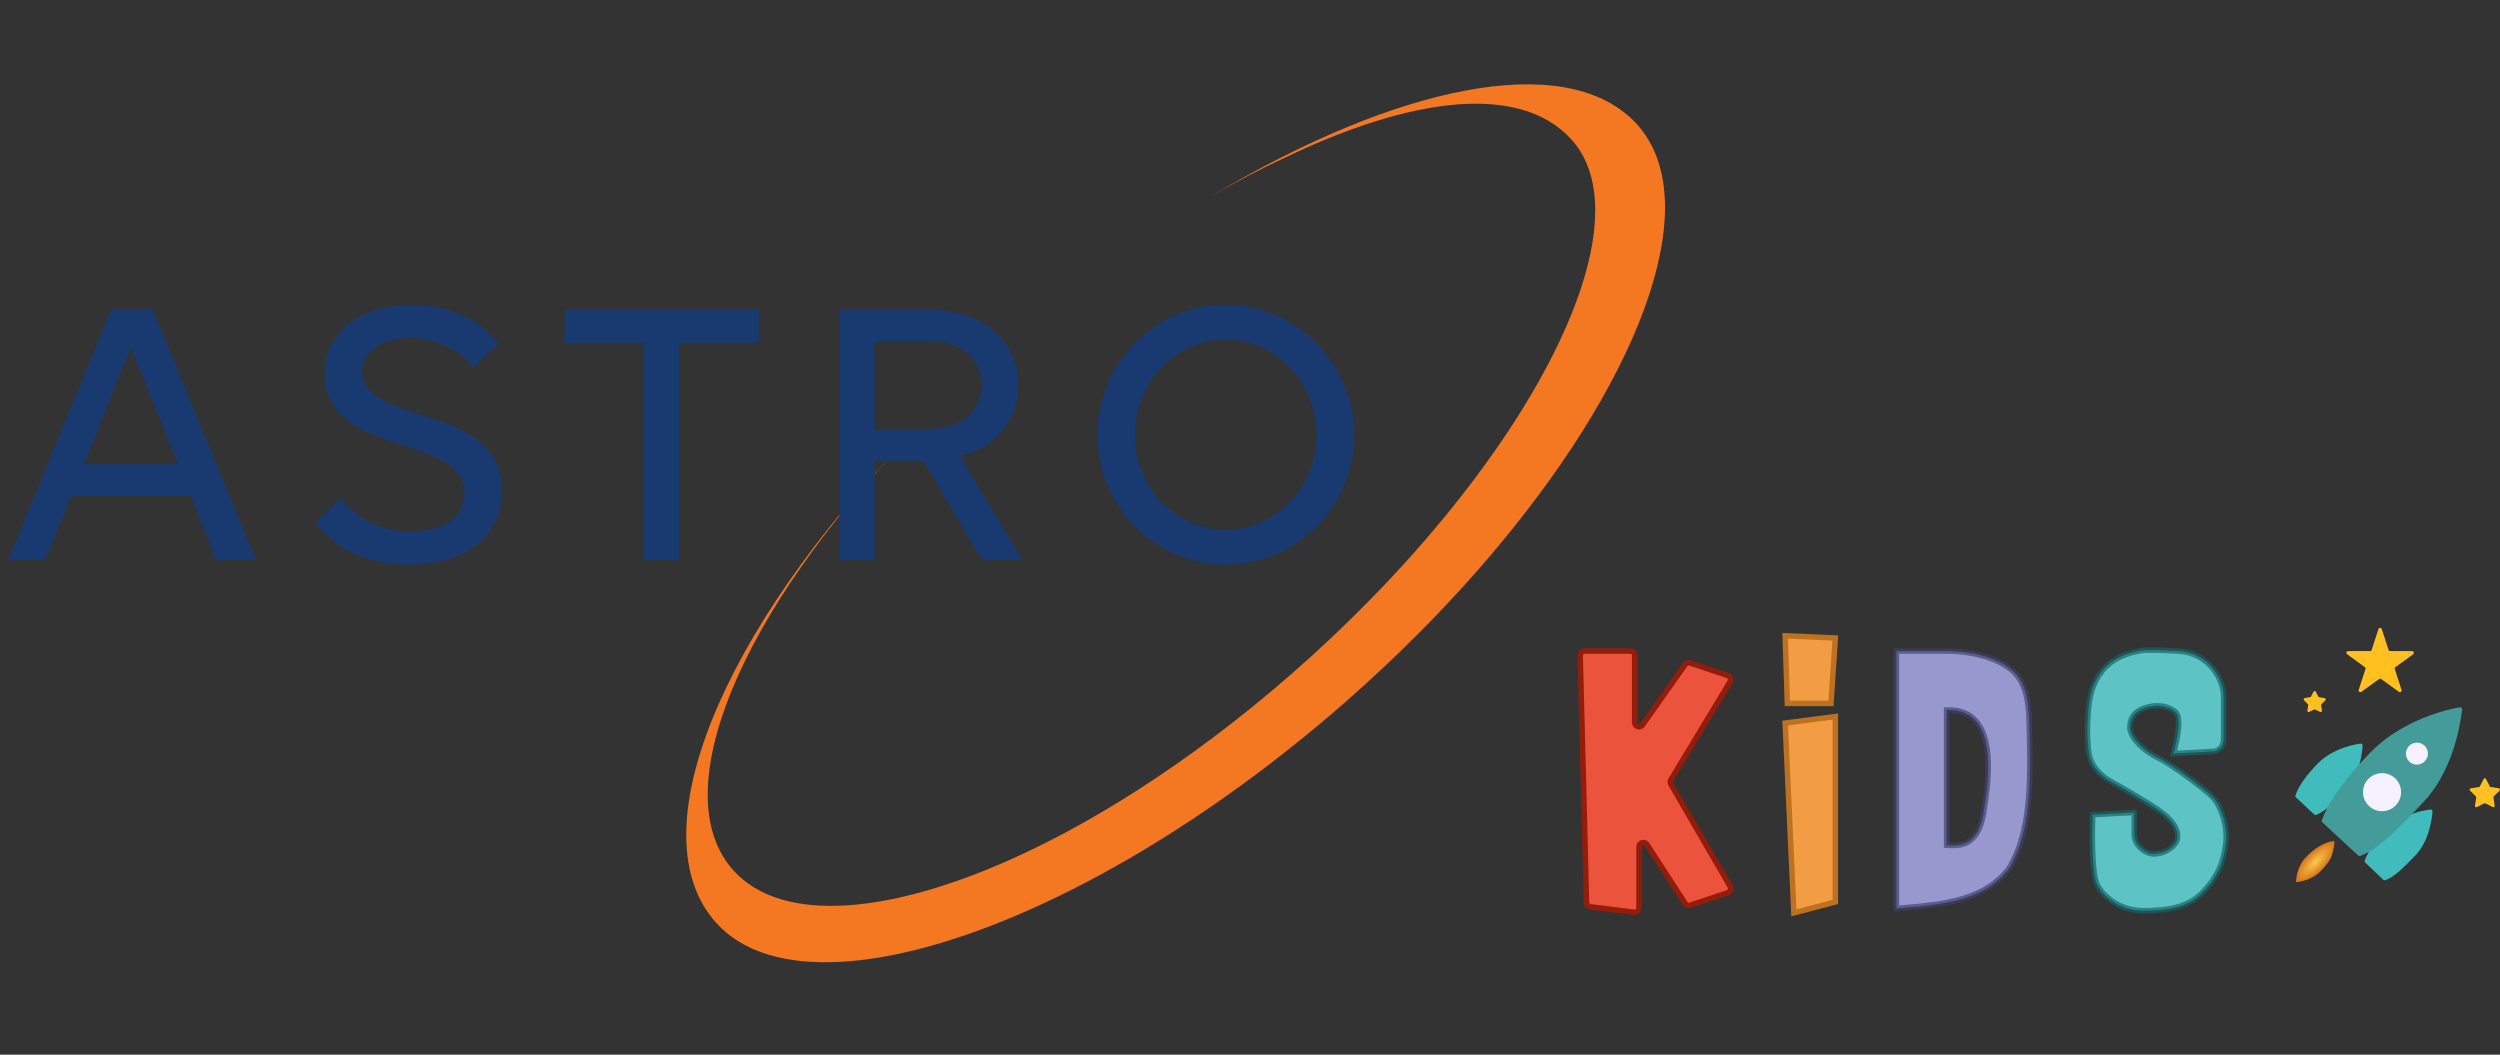 <svg width="192" height="81" viewBox="0 0 192 81" fill="none" xmlns="http://www.w3.org/2000/svg">
<rect x="0" y="0" width="192" height="81" fill="#333333" stroke="none"/>
<path d="M114.989 42.039C113.113 44.284 111.056 46.534 108.833 48.756C107.076 50.516 105.215 52.261 103.261 53.97C98.14 58.45 92.856 62.277 87.722 65.346C84.779 67.105 81.885 68.615 79.1 69.853C68.262 74.676 59.064 75.412 54.985 70.856C48.946 64.109 55.231 48.574 69.937 33.427C56.742 47.094 51.019 60.916 56.314 66.831C60.062 71.019 68.569 70.266 78.661 65.528C81.425 64.231 84.309 62.633 87.246 60.757C91.197 58.233 95.246 55.204 99.233 51.717C101.404 49.819 103.457 47.872 105.377 45.904C107.572 43.657 109.592 41.38 111.418 39.12C121.081 27.155 125.266 15.596 120.604 10.623C116.651 6.409 108.412 7.423 98.655 12.122C98.63 12.132 98.606 12.143 98.582 12.156C96.798 12.981 94.954 13.945 93.066 15.042C107.219 6.586 120.025 3.871 125.443 9.256C131.163 14.943 126.425 28.371 114.989 42.039Z" fill="#F47721"/>
<path d="M16.62 43H19.65L11.73 23.77H8.55L0.63 43H3.48L5.46 38.08H14.64L16.62 43ZM13.68 35.65H6.45L10.05 26.65L13.68 35.65ZM38.251 26.38C37.081 24.73 34.651 23.41 31.651 23.41C27.66 23.41 24.93 25.54 24.93 28.63C24.93 35.26 35.67 33.19 35.67 37.87C35.67 39.67 34.17 40.81 31.53 40.81C29.34 40.81 27.48 39.94 26.191 38.26L24.241 40.09C25.561 41.95 27.901 43.36 31.5 43.36C35.791 43.36 38.55 41.08 38.55 37.69C38.55 30.85 27.811 32.77 27.811 28.54C27.811 26.98 29.25 25.96 31.561 25.96C33.63 25.96 35.461 27.01 36.331 28.24L38.251 26.38ZM58.275 26.32V23.77H43.365V26.32H49.455V43H52.155V26.32H58.275ZM64.464 43H67.164V35.38H70.914L75.414 43H78.534L73.734 35.05C76.494 34.3 78.204 32.29 78.204 29.56C78.204 26.05 75.414 23.77 71.184 23.77H64.464V43ZM71.424 26.2C73.794 26.2 75.384 27.52 75.384 29.56C75.384 31.6 73.794 32.95 71.424 32.95H67.164V26.2H71.424ZM94.125 23.41C88.695 23.41 84.285 27.88 84.285 33.4C84.285 38.89 88.695 43.36 94.125 43.36C99.555 43.36 103.995 38.92 103.995 33.43C103.995 27.91 99.555 23.41 94.125 23.41ZM94.125 40.69C90.285 40.69 87.165 37.42 87.165 33.4C87.165 29.35 90.285 26.08 94.125 26.08C97.995 26.08 101.115 29.38 101.115 33.43C101.115 37.42 97.995 40.69 94.125 40.69Z" fill="#183A70"/>
<path d="M137.268 54.023L137.1 48.829L140.954 48.997L140.619 54.023H137.268Z" fill="#F29D43"/>
<path d="M140.954 55.028L137.1 55.531L137.77 70.106L140.954 69.269V55.028Z" fill="#F29D43"/>
<path fill-rule="evenodd" clip-rule="evenodd" d="M136.884 48.61L141.177 48.797L140.815 54.232H137.065L136.884 48.61ZM137.317 49.048L137.471 53.813H140.423L140.731 49.197L137.317 49.048ZM141.163 54.79V69.43L137.573 70.375L136.882 55.348L141.163 54.79ZM137.318 55.713L137.968 69.838L140.744 69.107V55.267L137.318 55.713Z" fill="#BE711F"/>
<path d="M125.205 50.002H121.695C121.507 50.002 121.356 50.157 121.36 50.346L121.847 69.316C121.851 69.481 121.976 69.619 122.14 69.64L125.499 70.059C125.699 70.084 125.875 69.928 125.875 69.727V65.042C125.875 64.708 126.31 64.58 126.492 64.86L129.42 69.386C129.503 69.514 129.662 69.57 129.807 69.522L132.689 68.561C132.89 68.494 132.979 68.259 132.873 68.075L128.32 60.226C128.259 60.12 128.26 59.989 128.323 59.884L132.863 52.371C132.974 52.187 132.886 51.948 132.682 51.88L129.797 50.918C129.657 50.871 129.503 50.922 129.417 51.043L126.149 55.673C125.96 55.94 125.54 55.807 125.54 55.48V50.337C125.54 50.152 125.39 50.002 125.205 50.002Z" fill="#EB533C"/>
<path fill-rule="evenodd" clip-rule="evenodd" d="M121.151 50.351C121.143 50.045 121.389 49.792 121.696 49.792H125.205C125.506 49.792 125.75 50.036 125.75 50.337V55.48C125.75 55.603 125.907 55.653 125.978 55.553L129.246 50.922C129.385 50.726 129.636 50.644 129.863 50.72L132.748 51.681C133.079 51.792 133.222 52.181 133.042 52.479L128.503 59.993C128.479 60.032 128.478 60.081 128.501 60.121L133.054 67.97C133.227 68.269 133.083 68.651 132.755 68.76L129.874 69.721C129.638 69.799 129.379 69.708 129.244 69.5L126.316 64.974C126.248 64.869 126.085 64.917 126.085 65.042V69.727C126.085 70.055 125.798 70.308 125.473 70.267L122.114 69.847C121.847 69.814 121.645 69.59 121.638 69.321L121.151 50.351ZM121.696 50.211C121.625 50.211 121.568 50.27 121.57 50.34L122.056 69.31C122.058 69.373 122.105 69.424 122.166 69.432L125.525 69.852C125.6 69.861 125.666 69.802 125.666 69.727V65.042C125.666 64.5 126.373 64.291 126.667 64.746L129.596 69.272C129.627 69.32 129.687 69.341 129.741 69.323L132.623 68.363C132.698 68.337 132.732 68.249 132.692 68.18L128.139 60.331C128.039 60.159 128.041 59.946 128.144 59.776L132.683 52.263C132.725 52.194 132.692 52.104 132.616 52.078L129.731 51.117C129.678 51.099 129.621 51.118 129.589 51.164L126.32 55.794C126.014 56.228 125.331 56.011 125.331 55.48V50.337C125.331 50.268 125.275 50.211 125.205 50.211H121.696Z" fill="#941C0A"/>
<path fill-rule="evenodd" clip-rule="evenodd" d="M145.645 50.002V69.771C145.921 69.743 146.21 69.717 146.509 69.69C149.163 69.452 152.549 69.148 154.357 66.588C155.697 64.243 155.999 61.361 155.865 56.536C155.86 56.373 155.857 56.207 155.853 56.039C155.819 54.315 155.781 52.41 154.357 51.342C152.794 50.17 150.503 50.002 149.498 50.002H145.645ZM149.498 54.525V64.913C149.513 64.914 149.527 64.915 149.542 64.916C150.39 64.973 151.934 65.078 152.346 62.4C152.354 62.35 152.362 62.299 152.37 62.245C152.724 59.958 153.591 54.362 149.498 54.525Z" fill="#9798CE"/>
<path fill-rule="evenodd" clip-rule="evenodd" d="M145.435 49.792H149.498C150.011 49.792 150.85 49.835 151.762 50.028C152.671 50.219 153.667 50.563 154.482 51.175C155.247 51.748 155.632 52.542 155.831 53.397C156.027 54.244 156.046 55.169 156.063 56.023L156.063 56.035C156.066 56.203 156.07 56.368 156.074 56.53C156.208 61.357 155.91 64.291 154.539 66.692L154.534 66.701L154.528 66.709C153.589 68.04 152.243 68.776 150.811 69.211C149.386 69.643 147.858 69.78 146.537 69.898L146.528 69.899C146.229 69.926 145.941 69.952 145.666 69.98L145.435 70.003V49.792ZM145.854 50.211V69.54C146.061 69.52 146.273 69.501 146.489 69.482L146.49 69.482C147.821 69.363 149.309 69.228 150.69 68.81C152.063 68.393 153.312 67.7 154.18 66.476C155.485 64.187 155.789 61.359 155.655 56.542C155.651 56.378 155.647 56.211 155.644 56.044L155.644 56.043C155.627 55.176 155.609 54.292 155.423 53.492C155.238 52.697 154.892 52.005 154.231 51.51C153.483 50.949 152.552 50.623 151.675 50.437C150.799 50.253 149.991 50.211 149.498 50.211H145.854ZM149.708 54.731V64.716C150.109 64.739 150.579 64.737 151.006 64.5C151.474 64.241 151.939 63.668 152.139 62.368C152.147 62.318 152.155 62.267 152.163 62.213C152.341 61.063 152.64 59.125 152.395 57.497C152.273 56.685 152.018 55.976 151.569 55.482C151.158 55.031 150.568 54.739 149.708 54.731ZM152.579 62.267L152.577 62.279C152.569 62.332 152.561 62.383 152.553 62.432C152.341 63.81 151.828 64.523 151.209 64.867C150.612 65.198 149.961 65.154 149.542 65.126L149.289 65.109V54.324L149.49 54.316C150.566 54.273 151.342 54.611 151.878 55.2C152.407 55.781 152.681 56.583 152.809 57.435C153.065 59.131 152.755 61.127 152.579 62.267Z" fill="#3F406B" fill-opacity="0.67"/>
<path d="M182.666 48.313C182.706 48.189 182.88 48.189 182.921 48.313L183.44 49.912C183.458 49.967 183.51 50.004 183.568 50.004H185.249C185.379 50.004 185.433 50.17 185.327 50.247L183.967 51.235C183.92 51.269 183.901 51.33 183.919 51.385L184.438 52.984C184.478 53.107 184.337 53.21 184.232 53.133L182.872 52.145C182.825 52.111 182.761 52.111 182.714 52.145L181.354 53.133C181.249 53.21 181.108 53.107 181.148 52.984L181.668 51.385C181.685 51.33 181.666 51.269 181.619 51.235L180.259 50.247C180.154 50.17 180.208 50.004 180.338 50.004H182.019C182.077 50.004 182.128 49.967 182.146 49.912L182.666 48.313Z" fill="#FFC020"/>
<path d="M190.746 59.824C190.783 59.751 190.887 59.751 190.925 59.824L191.214 60.39C191.228 60.419 191.256 60.438 191.287 60.444L191.915 60.543C191.996 60.556 192.029 60.656 191.971 60.714L191.521 61.163C191.499 61.186 191.488 61.218 191.493 61.25L191.592 61.878C191.605 61.959 191.52 62.021 191.447 61.983L190.881 61.695C190.852 61.681 190.818 61.681 190.789 61.695L190.223 61.983C190.15 62.021 190.065 61.959 190.078 61.878L190.177 61.25C190.182 61.218 190.172 61.186 190.149 61.163L189.7 60.714C189.642 60.656 189.674 60.556 189.755 60.543L190.383 60.444C190.415 60.438 190.442 60.419 190.457 60.39L190.746 59.824Z" fill="#FFC020"/>
<path d="M177.677 53.122C177.715 53.049 177.819 53.049 177.857 53.122L178.045 53.492C178.06 53.52 178.087 53.54 178.119 53.545L178.528 53.61C178.61 53.623 178.642 53.723 178.584 53.781L178.291 54.074C178.268 54.097 178.258 54.129 178.263 54.161L178.327 54.571C178.34 54.652 178.255 54.713 178.182 54.676L177.813 54.488C177.784 54.473 177.75 54.473 177.721 54.488L177.352 54.676C177.279 54.713 177.194 54.652 177.207 54.571L177.271 54.161C177.276 54.129 177.266 54.097 177.243 54.074L176.95 53.781C176.892 53.723 176.924 53.623 177.005 53.61L177.415 53.545C177.447 53.54 177.474 53.52 177.489 53.492L177.677 53.122Z" fill="#FFC020"/>
<path d="M186.641 62.17C185.776 62.277 184.325 62.674 183.326 63.686C182.548 64.475 181.871 65.316 181.616 66.086C181.596 66.145 181.614 66.21 181.659 66.253L183.027 67.558C183.071 67.6 183.134 67.616 183.19 67.595C183.949 67.323 184.671 66.539 185.45 65.749C186.454 64.732 186.739 63.217 186.818 62.344C186.828 62.242 186.743 62.158 186.641 62.17Z" fill="#40BCBD"/>
<path d="M176.327 67.749C176.762 67.717 177.606 67.525 178.176 66.955C178.605 66.525 178.977 66.066 179.1 65.648C179.1 65.648 179.325 64.884 179.277 64.598C178.995 64.598 178.667 64.719 178.31 64.884C177.586 65.302 177.496 65.433 177.067 65.862C176.494 66.435 176.358 67.315 176.327 67.749Z" fill="url(#paint0_radial_444_300)"/>
<path d="M181.273 57.111C180.409 57.228 178.963 57.641 177.976 58.666C177.207 59.463 176.54 60.312 176.294 61.085C176.275 61.144 176.293 61.209 176.339 61.251L177.722 62.541C177.766 62.582 177.829 62.597 177.885 62.576C178.641 62.294 179.354 61.502 180.124 60.704C181.115 59.675 181.383 58.157 181.453 57.283C181.461 57.181 181.374 57.098 181.273 57.111Z" fill="#40BCBD"/>
<path d="M188.905 54.32C187.196 54.619 184.135 55.61 181.982 57.851C180.327 59.573 178.877 61.391 178.324 62.992C178.302 63.054 178.32 63.122 178.368 63.166L181.106 65.701C181.152 65.744 181.218 65.758 181.277 65.735C182.847 65.111 184.385 63.408 186.042 61.684C188.205 59.433 188.882 56.225 189.094 54.5C189.107 54.391 189.013 54.301 188.905 54.32Z" fill="#439C9A"/>
<path d="M184.404 60.838C184.404 61.646 183.749 62.301 182.941 62.301C182.133 62.301 181.478 61.646 181.478 60.838C181.478 60.03 182.133 59.376 182.941 59.376C183.749 59.376 184.404 60.03 184.404 60.838Z" fill="#F4F0FE"/>
<path d="M186.464 57.878C186.464 58.345 186.086 58.724 185.619 58.724C185.152 58.724 184.773 58.345 184.773 57.878C184.773 57.411 185.152 57.033 185.619 57.033C186.086 57.033 186.464 57.411 186.464 57.878Z" fill="#F4F0FE"/>
<path d="M169.938 57.709L166.922 57.877C167.592 55.364 167.257 54.861 167.09 54.693C166.754 54.358 165.868 53.984 164.744 54.358C163.739 54.693 163.571 55.364 163.571 55.866C163.571 56.536 164.409 57.541 165.749 58.212C167.09 58.882 169.435 60.725 169.938 61.227C170.44 61.73 171.11 63.238 170.943 64.746C170.775 66.254 170.273 67.426 169.1 68.599C167.927 69.772 166.252 69.939 164.576 69.939C162.901 69.939 161.561 68.934 161.058 67.929C160.656 67.125 160.667 64.02 160.723 62.568L163.906 62.4V64.076C163.906 64.913 164.744 65.583 165.414 65.583C166.084 65.583 166.754 65.248 167.09 64.746C167.425 64.243 167.257 63.405 166.252 62.568C165.448 61.898 163.013 60.501 161.896 59.887C160.69 59.083 160.451 58.212 160.388 57.541C160.29 56.498 160.294 55.72 160.388 54.526C160.64 51.328 162.493 50.327 164.262 50.002C164.601 49.94 164.845 49.868 167.257 50.002C169.67 50.136 170.775 52.18 170.775 53.521V56.704C170.775 57.508 170.217 57.709 169.938 57.709Z" fill="#5DC3C5"/>
<path fill-rule="evenodd" clip-rule="evenodd" d="M164.263 49.789C164.611 49.725 164.939 49.664 167.269 49.793C169.816 49.935 170.985 52.095 170.985 53.521V56.704C170.985 57.16 170.824 57.471 170.598 57.667C170.382 57.853 170.126 57.917 169.944 57.919L166.645 58.102L166.72 57.823C167.053 56.574 167.13 55.844 167.111 55.415C167.092 54.997 166.982 54.882 166.942 54.842C166.666 54.566 165.864 54.206 164.81 54.557C164.346 54.712 164.097 54.935 163.959 55.159C163.819 55.387 163.781 55.637 163.781 55.866C163.781 56.124 163.949 56.494 164.313 56.899C164.671 57.296 165.194 57.7 165.843 58.025C166.531 58.368 167.465 59.006 168.283 59.614C169.1 60.222 169.823 60.816 170.086 61.079C170.369 61.362 170.675 61.898 170.89 62.543C171.107 63.194 171.239 63.978 171.151 64.769C170.979 66.321 170.457 67.538 169.248 68.747C168.009 69.986 166.252 70.149 164.577 70.149C162.821 70.149 161.409 69.098 160.871 68.023C160.753 67.787 160.675 67.41 160.621 66.983C160.565 66.547 160.53 66.032 160.51 65.499C160.469 64.434 160.486 63.29 160.514 62.56L160.521 62.369L164.116 62.179V64.076C164.116 64.423 164.29 64.747 164.551 64.99C164.815 65.235 165.143 65.374 165.414 65.374C166.023 65.374 166.624 65.067 166.915 64.63C167.158 64.266 167.097 63.544 166.118 62.729C165.73 62.406 164.935 61.897 164.083 61.386C163.237 60.878 162.352 60.377 161.795 60.071L161.787 60.066L161.78 60.061C161.152 59.643 160.766 59.2 160.529 58.764C160.293 58.329 160.213 57.913 160.18 57.561C160.081 56.503 160.084 55.713 160.179 54.51C160.309 52.87 160.851 51.769 161.611 51.036C162.367 50.306 163.317 49.963 164.225 49.796M164.263 49.789C164.25 49.792 164.238 49.794 164.225 49.796L164.263 49.789ZM164.347 50.2C164.332 50.203 164.316 50.206 164.3 50.208C163.438 50.366 162.577 50.686 161.902 51.337C161.23 51.986 160.72 52.984 160.597 54.542C160.503 55.727 160.5 56.492 160.597 57.522C160.626 57.84 160.697 58.195 160.897 58.564C161.097 58.931 161.431 59.324 162.005 59.708C162.565 60.017 163.451 60.518 164.299 61.027C165.146 61.535 165.969 62.06 166.386 62.407C167.417 63.266 167.691 64.221 167.264 64.862C166.885 65.43 166.145 65.793 165.414 65.793C165.015 65.793 164.589 65.597 164.266 65.297C163.942 64.996 163.697 64.566 163.697 64.076V62.621L160.926 62.767C160.902 63.488 160.891 64.52 160.928 65.483C160.948 66.009 160.983 66.511 161.036 66.93C161.091 67.356 161.162 67.669 161.246 67.835C161.713 68.77 162.981 69.73 164.577 69.73C166.251 69.73 167.845 69.558 168.952 68.451C170.089 67.314 170.572 66.187 170.735 64.723C170.815 64.005 170.695 63.282 170.493 62.676C170.289 62.065 170.009 61.595 169.79 61.376C169.55 61.136 168.849 60.557 168.033 59.95C167.217 59.344 166.308 58.725 165.656 58.399C164.965 58.054 164.398 57.62 164.002 57.179C163.612 56.746 163.362 56.278 163.362 55.866C163.362 55.593 163.407 55.257 163.602 54.94C163.8 54.619 164.136 54.34 164.678 54.16C165.872 53.762 166.843 54.151 167.238 54.545C167.365 54.672 167.506 54.893 167.529 55.396C167.55 55.851 167.475 56.55 167.197 57.652L169.932 57.5H169.938C170.035 57.5 170.194 57.463 170.324 57.35C170.448 57.243 170.566 57.053 170.566 56.704V53.521C170.566 52.266 169.523 50.338 167.246 50.212C164.957 50.084 164.642 50.144 164.347 50.2Z" fill="#156567" fill-opacity="0.69"/>
<defs>
<radialGradient id="paint0_radial_444_300" cx="0" cy="0" r="1" gradientUnits="userSpaceOnUse" gradientTransform="translate(177.829 66.2) rotate(135) scale(2.157 0.779)">
<stop stop-color="#FAC94C"/>
<stop offset="1" stop-color="#D67318"/>
</radialGradient>
</defs>
</svg>
